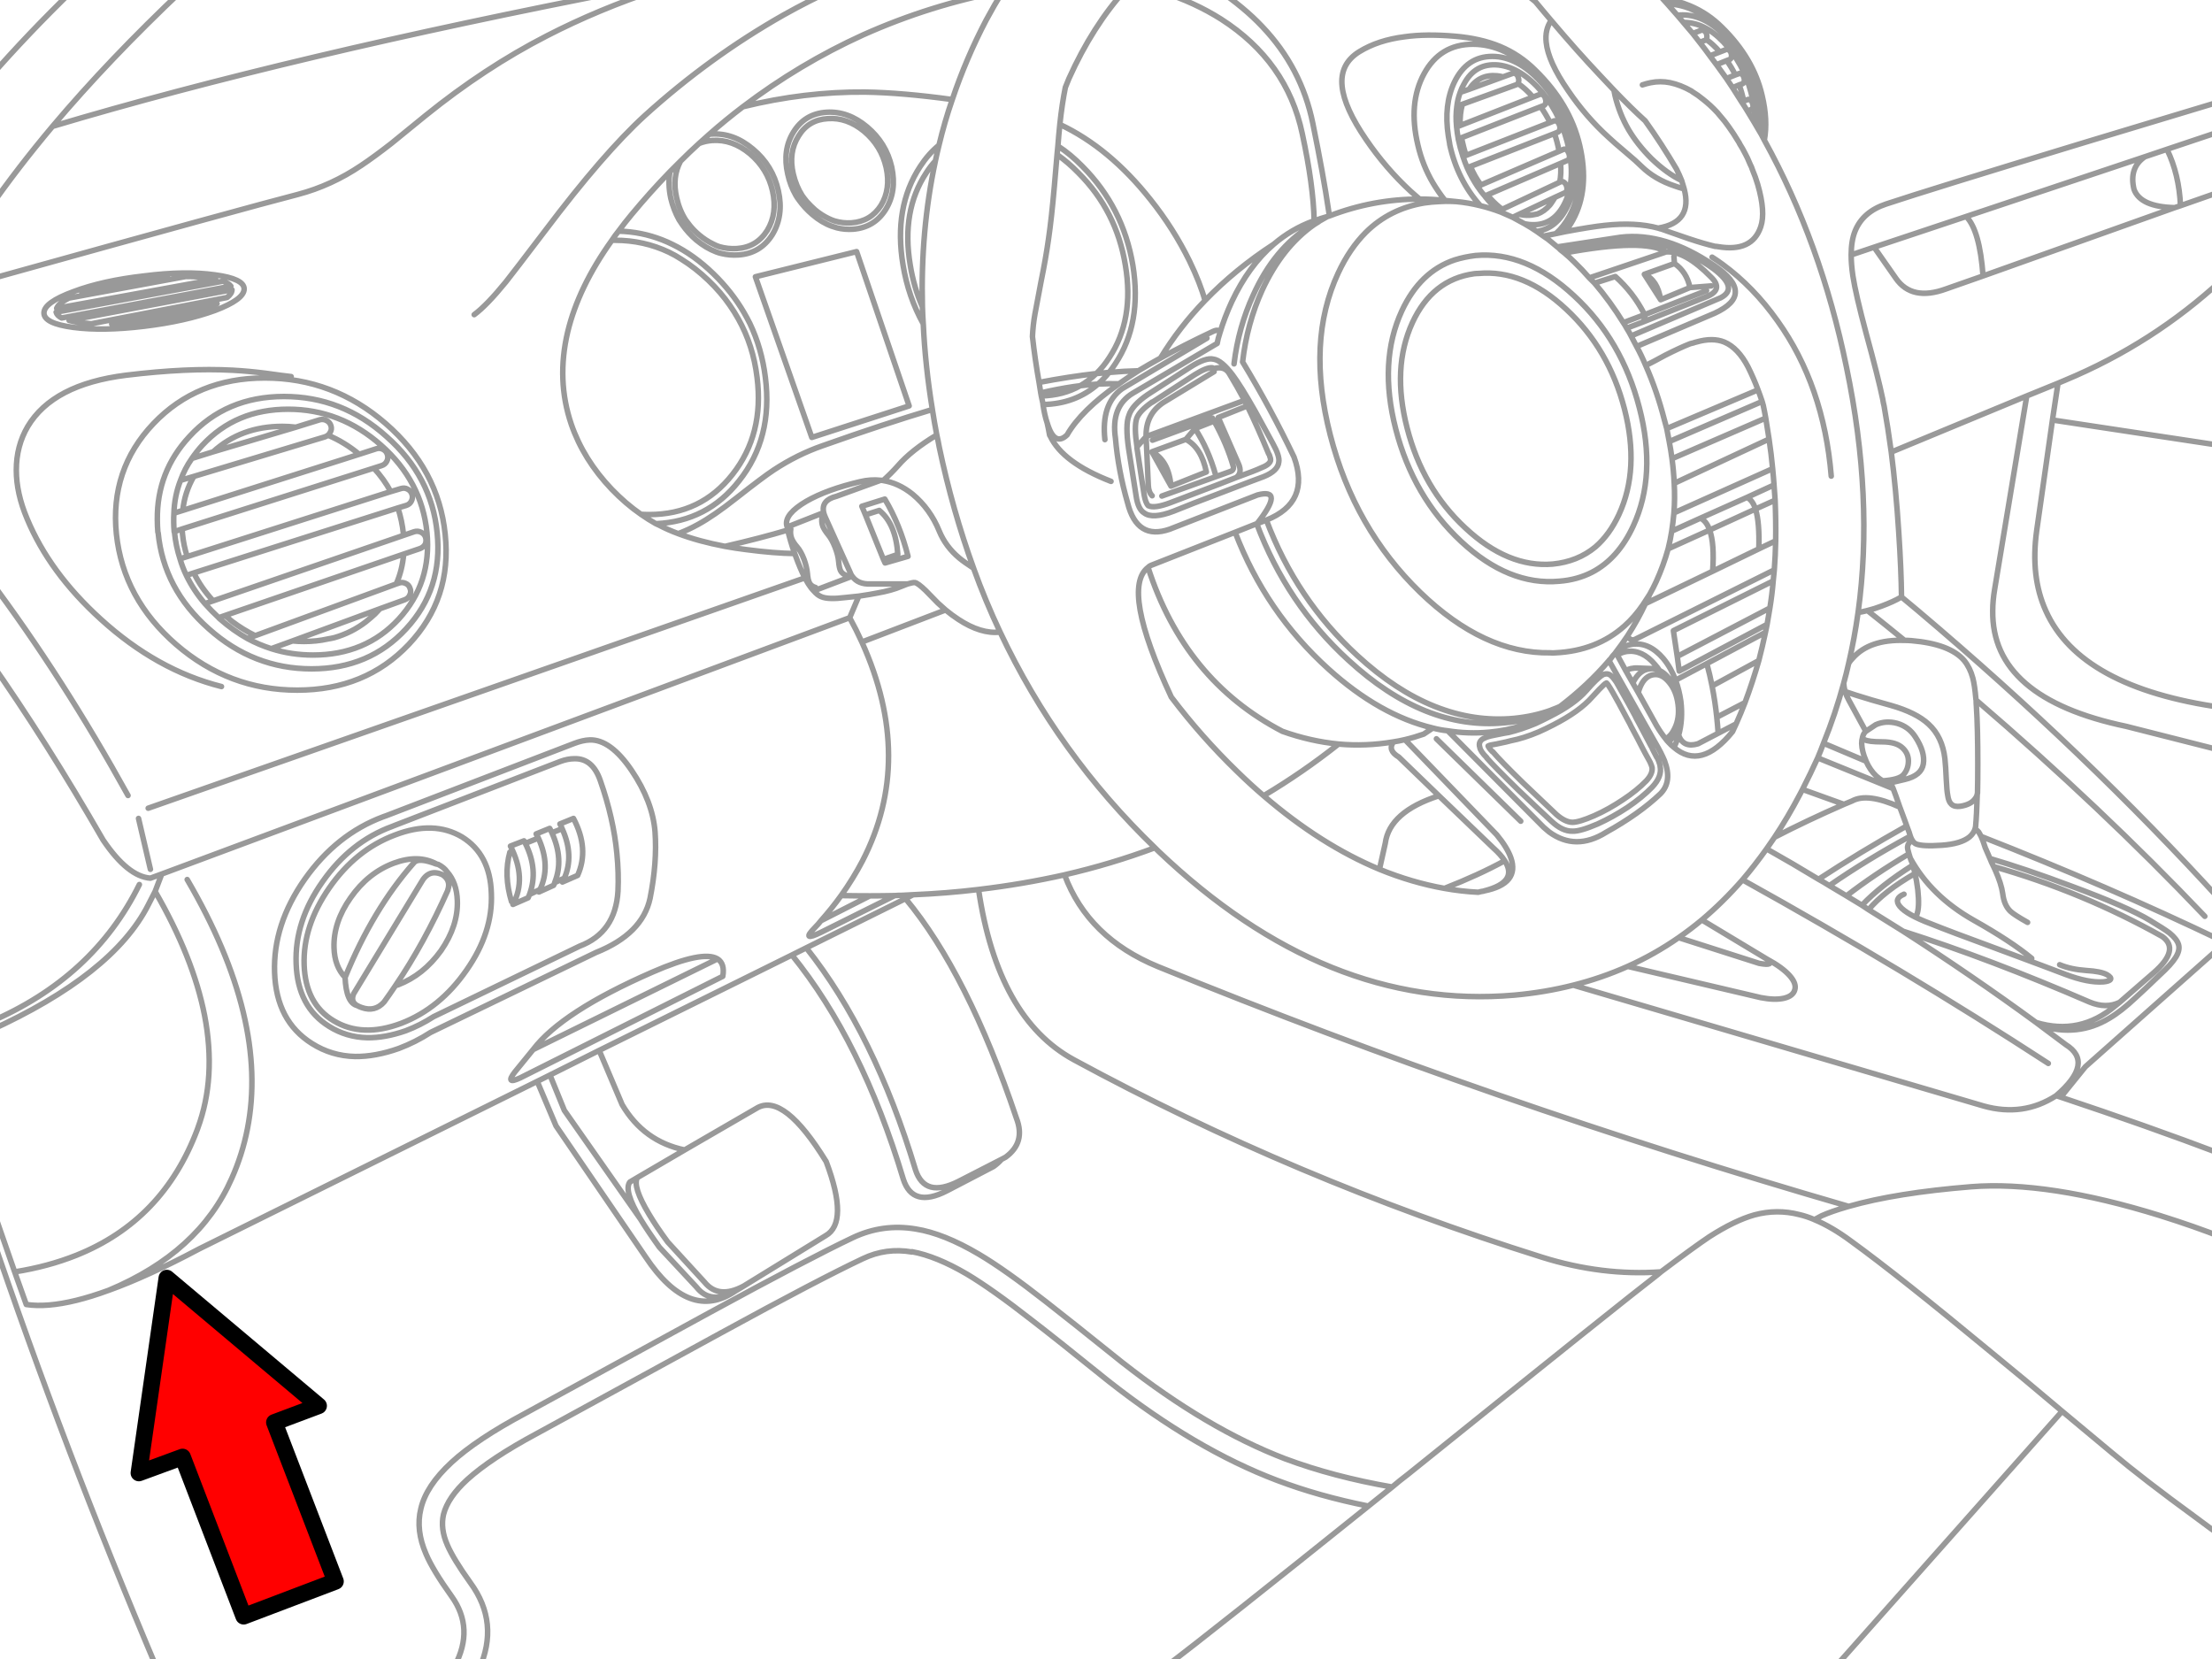 <?xml version="1.0" encoding="utf-8"?>

<!DOCTYPE svg PUBLIC "-//W3C//DTD SVG 1.1//EN" "http://www.w3.org/Graphics/SVG/1.1/DTD/svg11.dtd">
<svg version="1.1" id="Layer_1" xmlns="http://www.w3.org/2000/svg" xmlns:xlink="http://www.w3.org/1999/xlink" x="0px" y="0px"
	 width="400px" height="300px" viewBox="0 0 400 300" style="enable-background:new 0 0 400 300;" xml:space="preserve">
<style type="text/css">
<![CDATA[
	.st0{fill:#FF0000;stroke:#000000;stroke-width:3;stroke-linecap:round;stroke-linejoin:round;stroke-miterlimit:10;}
	.st1{fill:none;stroke:#999999;stroke-linecap:round;stroke-linejoin:round;stroke-miterlimit:3;}
]]>
</style>
<path class="st1" d="M26.8,146.15l118.75-41.65c-0.566-1.1-1.15-2.483-1.75-4.15l-0.1-0.25c-2.469-0.033-5.352-0.267-8.65-0.7
	c-1.367-0.167-2.683-0.367-3.95-0.6c-3.167-0.6-5.981-1.367-8.45-2.3c-1.267-0.467-2.433-0.983-3.5-1.55
	c-0.198-0.1-0.383-0.184-0.55-0.25c-0.898-0.5-1.8-1.067-2.7-1.7c-1.833-1.267-3.6-2.783-5.3-4.55
	c-3.398-3.567-5.833-7.483-7.3-11.75c-1.8-5.3-2.017-10.85-0.65-16.65c1.302-5.433,3.969-10.966,8-16.6
	c0.367-0.567,0.769-1.117,1.2-1.65c0.733-1,1.519-2,2.352-3c2.267-2.733,4.583-5.316,6.948-7.75l1.9-1.9
	c1.1-1.1,2.217-2.167,3.35-3.2l1.9-1.7c1.967-1.733,3.983-3.383,6.05-4.95c6.8-5.167,14.05-9.5,21.75-13
	c8.133-3.633,16.55-6.267,25.25-7.9l0.2-0.3 M208.65-1.9c0.533,0.133,1.083,0.3,1.649,0.5c3.834,1.233,7.334,2.85,10.5,4.85
	c7.967,5.1,12.867,12.017,14.7,20.75c1.333,6.2,2.05,11.45,2.148,15.75c0.769-0.3,1.566-0.567,2.399-0.8l0.351-0.1l-0.148-1
	c-0.636-4.3-1.583-9.55-2.852-15.75c-1.367-6.7-4.417-12.533-9.148-17.5c-2.167-2.3-4.852-4.533-8.052-6.7 M299.1-1.9
	c0.467,0.533,0.95,1.05,1.45,1.55c1.866,0.3,3.55,0.767,5.05,1.4c2.167,0.9,4.101,2.2,5.801,3.9c3.8,3.733,6.216,7.85,7.25,12.35
	c0.699,2.934,0.833,5.617,0.399,8.05c6.834,12.367,11.781,26.05,14.851,41.05c3.3,15.833,4,30.617,2.101,44.35
	c0.5-0.067,1-0.167,1.5-0.3l0.199-0.05c0.833-0.2,1.686-0.467,2.551-0.8c1.435-0.533,2.635-1.083,3.601-1.65
	c-0.033-3.233-0.199-7.133-0.5-11.7c-0.333-5.2-0.783-10.033-1.351-14.5c-0.399-2.933-0.832-5.717-1.301-8.35
	c-0.101-0.4-0.184-0.816-0.25-1.25c-0.531-2.566-1.531-6.533-3-11.9c-1.267-4.733-2.064-8.2-2.398-10.4
	c-0.2-1.367-0.3-2.617-0.3-3.75c0-1.7,0.231-3.133,0.698-4.3c0.936-2.333,2.802-3.966,5.602-4.9c5-1.667,16.981-5.383,35.95-11.15
	c8.698-2.633,16.981-5.133,24.85-7.5 M385.9,34.25c0.769,2.1,3.216,3.2,7.352,3.3l1.05-0.35c-0.166-3.8-0.983-7.2-2.45-10.2l-4,1.35
	C385.916,29.683,385.267,31.65,385.9,34.25L385.9,34.25z M394.3,37.2l7.55-2.65 M401.85,23.65l-10,3.35 M393.25,37.55L358.6,49.9
	l-6.699,2.35c-4.101,1.5-7.117,0.867-9.051-1.9l-3.95-5.65l-4.148,1.4 M358.6,49.9c-0.399-5.5-1.416-9.083-3.05-10.75L338.9,44.7
	 M342,81.75l24.5-10.15l5.648-2.3l1.3-0.55c10.566-4.4,20.033-10.467,28.399-18.2 M372.15,69.3l-1,6.65l30.699,4.65 M371.15,75.95
	l-2.851,20c-0.769,5.533-0.219,10.367,1.648,14.5c4.133,9.267,14.769,15.1,31.899,17.5 M387.85,28.35l-32.3,10.8 M366.5,71.6
	l-5.802,34.95c-0.231,1.367-0.351,2.667-0.351,3.9c-0.133,10.533,7.917,17.5,24.148,20.9l17.352,4.4 M344.4,115.8
	c-4.231-0.133-7.351,0.934-9.351,3.2c-0.302,0.3-0.552,0.617-0.75,0.95c-0.269,1.2-0.566,2.4-0.899,3.6c0.033,0.5,0.116,1,0.25,1.5
	l1.949,0.65c1.767,0.566,3.867,1.183,6.301,1.85c3.066,0.867,5.352,2,6.852,3.4c1.667,1.533,2.648,3.617,2.948,6.25
	c0.102,0.966,0.186,2.216,0.25,3.75c0.066,1.367,0.149,2.3,0.25,2.8c0.102,0.8,0.316,1.35,0.649,1.65
	c0.367,0.367,0.917,0.5,1.648,0.4c1.269-0.2,2.15-0.65,2.65-1.35c0.233-0.3,0.366-0.583,0.399-0.85l0.05-0.15
	c0.034-1.567,0.051-3.35,0.051-5.35c0-4.333-0.084-7.783-0.25-10.35c-0.034-0.4-0.051-0.783-0.051-1.15
	c-0.033-0.1-0.05-0.2-0.05-0.3c-0.135-1.566-0.316-2.8-0.552-3.7c-0.333-1.233-0.85-2.283-1.55-3.15c-1.7-2-4.884-3.2-9.55-3.6
	C345.217,115.817,344.8,115.8,344.4,115.8L344.4,115.8z M337.698,110.4l0.052,0.05c2.231,1.767,4.448,3.55,6.648,5.35 M336,110.75
	c-0.436,3.133-1,6.2-1.7,9.2 M337.15,133.75c0.466,0.267,1.533,0.4,3.199,0.4c1.767,0,3.034,0.4,3.801,1.2
	c0.666,0.667,0.983,1.467,0.949,2.4c-0.033,0.933-0.333,1.717-0.899,2.35c-0.531,0.6-1.781,0.967-3.75,1.1
	c0.469,0.2,0.95,0.316,1.45,0.35l2.55-0.6c2-0.467,3.116-1.4,3.352-2.8c0.231-1.433-0.25-3.066-1.45-4.9
	c-0.8-1.233-1.899-2.05-3.3-2.45c-1.366-0.367-2.649-0.283-3.852,0.25l-1.8,1.2c-0.301,0.267-0.5,0.633-0.601,1.1
	C336.9,133.55,337.017,133.683,337.15,133.75L337.15,133.75z M336.8,133.35c-0.102,0.333-0.149,0.7-0.149,1.1
	c0.033,0.966,0.283,1.983,0.75,3.05l0.05,0.15c0.469,1.067,1.066,1.95,1.8,2.65c0.4,0.367,0.802,0.667,1.2,0.9 M333.65,125.05
	c0.166,0.534,0.399,1.067,0.699,1.6c1.101,2,2.117,3.867,3.051,5.6 M325.448,143.7c-1.434,2.733-2.95,5.3-4.55,7.7
	c3.866-2,8.05-3.984,12.55-5.95l-7.5-2.7C325.781,143.05,325.615,143.367,325.448,143.7z M333.448,145.45
	c0.468-0.2,0.95-0.4,1.45-0.6c1.866-1.033,4.75-0.667,8.649,1.1l-0.7-2c-0.166-0.434-0.333-0.883-0.5-1.35l-13.649-5.55
	c-0.867,1.9-1.782,3.8-2.75,5.7 M341.9,141.55c0.133,0.367,0.283,0.717,0.449,1.05 M337.448,137.65l-7.698-3.25
	c-0.335,0.9-0.686,1.783-1.052,2.65 M343.85,107.95l3,2.5c20.231,17.1,38.566,34.667,55,52.7 M333.4,123.55
	c-1,3.7-2.217,7.317-3.648,10.85 M343.55,145.95c0.398,1.066,0.781,2.1,1.148,3.1l0.102,0.3c0.366,0.933,0.584,1.55,0.648,1.85
	c0.102,0.3,0.218,0.55,0.352,0.75c0.167,0.3,0.384,0.517,0.648,0.649c0.769,0.334,2.333,0.416,4.7,0.25c2.3-0.166,3.966-0.666,5-1.5
	c0.5-0.435,0.833-0.917,1-1.452l0.102-0.4c0.134-1.4,0.231-3.367,0.3-5.9 M357.15,149.9c0.233,0.133,0.449,0.317,0.649,0.55
	c0.134,0.2,0.281,0.467,0.448,0.8c15.233,5.967,29.769,12.268,43.602,18.9 M358.25,151.25c0.231,0.5,0.481,1.184,0.75,2.05
	c0.134,0.334,0.416,0.983,0.85,1.95c4.232,1.232,9.15,2.9,14.75,5c6.834,2.533,11.566,4.6,14.2,6.2c1.667,1,2.834,1.75,3.5,2.25
	c0.898,0.733,1.45,1.434,1.648,2.1c0.2,0.667,0.033,1.435-0.5,2.3c-0.532,0.867-1.517,1.95-2.948,3.25
	c-1.866,1.801-3.302,3.15-4.302,4.051c-1.767,1.666-3.366,2.916-4.8,3.75c-3.767,2.269-7.898,2.718-12.398,1.352
	c1.531,1.134,3.05,2.268,4.55,3.398c3.5,2.166,2.917,5.25-1.75,9.25c0.3,0.066,0.584,0.149,0.851,0.25l4.449-5.5l24.75-21.948
	 M346.6,165.45c0.367-0.867,0.434-2.384,0.2-4.55c-0.133-1.067-0.3-2.051-0.5-2.95c-3.769,2.166-6.566,4.35-8.399,6.55
	c2.102,1.3,4.185,2.6,6.25,3.9c10.533,3.365,21.769,7.633,33.699,12.8c2,0.833,3.817,0.85,5.45,0.05l6.101-5.3
	c3.269-2.834,3.8-5.033,1.602-6.601c-9.636-5.399-19.802-9.617-30.5-12.649c0.1,0.2,0.198,0.416,0.3,0.649
	c0.731,1.633,1.184,3.051,1.351,4.25c0.166,1.398,0.633,2.467,1.399,3.198c0.467,0.435,1.5,1.103,3.101,2 M359.85,155.25
	c0.167,0.434,0.384,0.917,0.65,1.45 M345.448,151.2c-5.3,2.866-10.184,5.85-14.648,8.95c1.032,0.6,2.064,1.216,3.101,1.85
	c3.269-2.533,7.033-5.066,11.3-7.6c-0.198-0.635-0.281-1.067-0.25-1.301c0.033-0.435,0.316-0.816,0.852-1.149 M333.9,162l2.8,1.7
	c2.269-2.4,5.333-4.816,9.2-7.25l-0.2-0.601c-0.101-0.199-0.184-0.416-0.25-0.649c-0.101-0.3-0.184-0.566-0.25-0.8 M346.3,157.95
	c-0.134-0.533-0.269-1.033-0.399-1.5 M345.448,155.2c2.5,4.565,6.316,8.3,11.45,11.2c4.5,2.533,8,4.832,10.5,6.897 M344.3,161.7
	c-1.269,0.532-1.519,1.267-0.75,2.2c0.834,1,2.7,2.05,5.601,3.147c2.133,0.867,6.199,2.4,12.199,4.603
	c6.367,2.365,10.417,3.883,12.15,4.55c2.731,1.032,5.017,1.483,6.85,1.35c0.732-0.065,1.167-0.217,1.301-0.45
	c0.133-0.231-0.084-0.517-0.648-0.85c-0.733-0.4-1.969-0.65-3.7-0.75c-1.899-0.134-3.519-0.482-4.851-1.05 M344.8,149.35
	c-5.7,3.2-11.019,6.417-15.95,9.65c0.667,0.366,1.316,0.75,1.95,1.15 M336.698,163.7l1.2,0.8 M344.15,168.4
	c8.435,5.433,16.449,10.933,24.05,16.5c5.301,1.6,10.083,0.582,14.352-3.051l0.75-0.602 M368.198,184.9l0.802,0.6 M357.35,126.6
	c15.066,12.933,28.852,25.966,41.352,39.1 M372.65,198.4c10.399,3.466,20.133,6.916,29.199,10.35 M401.85,223.75
	c-3.398-1.333-7.116-2.634-11.148-3.9c-13.602-4.231-25.018-5.981-34.25-5.25c-9.065,0.733-16.449,1.918-22.149,3.551l-0.351,0.102
	c-1.834,0.533-3.352,1.064-4.551,1.602l-1.301,0.698c2.102,0.867,4.316,2.167,6.65,3.9c5.832,4.231,14.282,10.934,25.35,20.1
	c3.768,3.066,8.034,6.617,12.801,10.65l9,7.5c3.769,3.166,8.801,7.05,15.102,11.647c1.731,1.301,3.35,2.483,4.85,3.551
	 M334.3,218.15c-42.8-12.4-84.434-26.852-124.899-43.352c-8.435-3.467-14.066-9-16.899-16.6c-5.033,1.133-10.217,2.017-15.55,2.648
	c2.3,15.533,8.05,25.801,17.25,30.801c26.532,14.398,54.75,26.301,84.647,35.699c7.233,2.268,14.4,3.149,21.5,2.649
	c4.034-3.033,6.95-5.149,8.75-6.351c3.066-1.967,5.784-3.283,8.149-3.949c2.732-0.733,5.45-0.75,8.149-0.051
	c0.866,0.198,1.768,0.5,2.699,0.898 M370.4,192.3c-17.366-11.3-35.8-22.366-55.3-33.2c-2.333,2.668-4.783,5.084-7.35,7.25
	l11.8,7.103c1.866,1,3.25,2.017,4.149,3.05c0.8,0.936,1.083,1.768,0.851,2.5c-0.2,0.732-0.833,1.232-1.899,1.5
	c-1.134,0.268-2.551,0.232-4.25-0.102l-24.051-5.648c-3.133,1.398-6.416,2.533-9.85,3.398L358.699,200
	c4.768,1.333,9.133,0.717,13.101-1.85 M331.449,301.9l41.449-46.7 M306.1,6.05c0.435,0.534,0.852,1.067,1.25,1.6l0.95-0.35
	c0.101-0.033,0.184-0.083,0.25-0.15l0.101-0.25c0.033-0.233,0.019-0.483-0.051-0.75c-0.065-0.233-0.199-0.417-0.398-0.55
	c-0.167-0.167-0.334-0.217-0.5-0.15L306.1,6.05L306.1,6.05z M305.3,4.1c2.5,0.233,4.899,1.717,7.2,4.45
	c2.267,2.767,3.75,5.95,4.449,9.55c0.301,1.5,0.416,2.883,0.351,4.15c0.2,0.333,0.384,0.65,0.55,0.95
	c0.2-1.833,0.066-3.867-0.398-6.1c-0.866-3.967-2.584-7.367-5.149-10.2c-2.566-2.8-5.233-4.2-8-4.2c-0.333,0-0.666,0.017-1,0.05
	l1.102,1.3C304.699,4.05,305,4.067,305.3,4.1L305.3,4.1z M304.4,4.05l1.699,2 M308.55,7.15c0.834,0.567,1.649,1.317,2.45,2.25
	l1.148-0.45c0.166-0.067,0.333-0.034,0.5,0.1c0.166,0.133,0.301,0.317,0.399,0.55c0.065,0.267,0.084,0.517,0.05,0.75
	c-0.065,0.2-0.166,0.333-0.3,0.4l-0.551,0.2c0.601,0.833,1.116,1.7,1.551,2.6l0.699-0.25c0.135-0.066,0.283-0.033,0.45,0.1
	c0.199,0.133,0.333,0.333,0.398,0.6c0.102,0.267,0.117,0.5,0.051,0.7c-0.033,0.233-0.134,0.383-0.301,0.45l-0.601,0.2
	c0.333,0.9,0.601,1.833,0.801,2.8v0.15l0.75-0.3c0.134-0.067,0.282-0.033,0.449,0.1c0.2,0.1,0.333,0.283,0.399,0.55
	c0.101,0.233,0.134,0.483,0.101,0.75c-0.065,0.2-0.185,0.333-0.351,0.4L316,20.1c0.434,0.7,0.865,1.417,1.3,2.15 M311,9.4
	l-1.801,0.7l1.199,1.6l1.852-0.75 M307.35,7.65c0.634,0.8,1.25,1.617,1.852,2.45 M274.901-1.9c0.898,0.7,1.815,1.433,2.75,2.2
	l1.5,1.8c0.467,0.533,0.916,1.066,1.351,1.6c3.065,3.633,6.017,6.95,8.85,9.95c0.867,0.9,1.7,1.783,2.5,2.65
	c2.067,2.167,3.95,4.017,5.65,5.55c2,2.8,3.884,5.7,5.648,8.7c0.366,0.733,0.685,1.434,0.949,2.1c0.167,0.533,0.316,1.033,0.45,1.5
	c1.065,4.033-0.5,6.4-4.7,7.1c0.134,0.033,0.284,0.083,0.45,0.15c0.032,0,1.717,0.583,5.05,1.75c1.899,0.633,3.5,1.1,4.801,1.4
	c0.166,0,0.333,0.017,0.5,0.05c4.134,0.7,6.717-0.5,7.75-3.6c0.602-1.767,0.416-4.317-0.551-7.65c-0.268-0.9-0.583-1.783-0.949-2.65
	c-0.101-0.333-0.231-0.65-0.398-0.95c-0.167-0.4-0.333-0.783-0.5-1.15c-0.135-0.233-0.25-0.467-0.352-0.7
	c-0.334-0.667-0.699-1.316-1.101-1.95V25.9l-1-1.6c-0.101-0.167-0.2-0.316-0.301-0.45c-0.467-0.7-0.935-1.35-1.399-1.95
	c-0.434-0.533-0.866-1.05-1.3-1.55c-0.833-0.9-1.7-1.7-2.601-2.4c-0.602-0.5-1.232-0.95-1.899-1.35l-0.2-0.15
	c-1.3-0.733-2.583-1.233-3.851-1.5c-1.167-0.233-2.333-0.233-3.5,0c-0.5,0.1-0.999,0.233-1.499,0.4 M313.8,13.55l-1.601,0.65
	c0.365,0.533,0.732,1.083,1.101,1.65l1.2-0.5 M315.3,18.3l-0.351,0.15c0.365,0.533,0.717,1.083,1.05,1.65 M317.85,23.2
	c0.2,0.367,0.417,0.733,0.65,1.1c0.267-2.133,0.1-4.466-0.5-7c-1.102-4.6-3.301-8.517-6.602-11.75
	c-3.134-3.133-6.434-4.75-9.898-4.85c0.6,0.667,1.199,1.35,1.8,2.05 M313.3,15.85c0.565,0.867,1.116,1.733,1.649,2.6 M310.4,11.7
	l1.801,2.5 M304.1,32.65c-1.8-0.867-3.633-2.2-5.5-4c-1.666-1.667-3.032-3.4-4.1-5.2c-1.101-1.9-1.917-3.95-2.45-6.15
	c-0.065-0.367-0.133-0.7-0.2-1 M304.55,34.15c-0.566-0.133-1.116-0.3-1.649-0.5c-2.434-0.8-4.449-1.983-6.051-3.55
	c-0.633-0.633-1.564-1.467-2.8-2.5c-1.467-1.233-2.517-2.15-3.148-2.75c-2.732-2.467-5.185-5.3-7.352-8.5
	c-2.398-3.467-3.717-6.367-3.95-8.7c-0.166-1.533,0.135-2.85,0.9-3.95 M283.8,28.55c-0.065,0.233-0.184,0.383-0.35,0.45l-1.25,0.55
	c0.1,1.233,0.05,2.367-0.15,3.4l0.2-0.1c0.167-0.067,0.35-0.033,0.55,0.1c0.2,0.133,0.352,0.333,0.45,0.6
	c0.1,0.267,0.134,0.534,0.1,0.8c-0.064,0.267-0.183,0.433-0.35,0.5l-1.851,0.85l-0.052,0.15c-0.198,0.3-0.383,0.583-0.55,0.85
	l-0.3,0.4c-0.667,0.767-1.417,1.3-2.25,1.6l-0.55,0.1c-0.566,0.133-1.186,0.167-1.853,0.1c-0.3-0.033-0.6-0.083-0.897-0.15
	l-1.15,0.55c0.7,0.367,1.4,0.75,2.102,1.15c0.301,0.066,0.601,0.117,0.898,0.15c2.768,0.267,4.852-0.917,6.25-3.55
	c1.4-2.633,1.717-5.933,0.95-9.9c-0.8-3.967-2.435-7.467-4.9-10.5c-2.532-2.967-5.166-4.6-7.897-4.9
	c-2.801-0.267-4.885,0.9-6.25,3.5c-0.269,0.467-0.483,0.95-0.65,1.45l1.602-0.55c1.199-1.833,2.884-2.65,5.051-2.45
	c0.365,0.033,0.732,0.1,1.1,0.2l1.801-0.65c0.167-0.067,0.352-0.017,0.551,0.15c0.199,0.133,0.333,0.35,0.398,0.65
	c0.102,0.267,0.117,0.517,0.05,0.75l-0.1,0.3c0.934,0.633,1.833,1.45,2.7,2.45l1.3-0.5c0.167-0.066,0.35-0.017,0.55,0.15
	c0.2,0.133,0.334,0.35,0.4,0.65c0.1,0.267,0.115,0.517,0.05,0.75c-0.033,0.233-0.15,0.4-0.351,0.5l-0.552,0.2
	c0.635,0.9,1.2,1.85,1.7,2.85l0.75-0.3c0.167-0.033,0.352,0.017,0.55,0.15c0.167,0.133,0.302,0.35,0.4,0.65
	c0.1,0.267,0.115,0.517,0.05,0.75c-0.065,0.267-0.185,0.434-0.351,0.5l-0.602,0.25c0.334,0.967,0.602,1.983,0.802,3.05l0.05,0.15
	L282.75,27c0.167-0.067,0.35-0.033,0.55,0.1c0.167,0.167,0.3,0.383,0.399,0.65C283.8,28.017,283.833,28.283,283.8,28.55L283.8,28.55
	z M302.699,46.4l0.101,1.25c1.467,1,2.399,2.45,2.8,4.35l3.852-0.3 M283.8,39.1c-0.7,1.267-1.517,2.316-2.45,3.15
	c0.567-0.133,1.117-0.25,1.65-0.35c0.532-0.633,1.017-1.35,1.45-2.15c2.032-3.733,2.434-8.233,1.199-13.5
	c-1.167-4.967-3.834-9.483-8-13.55c-1.866-1.867-4-3.3-6.399-4.3c-2.333-0.967-5.05-1.583-8.15-1.85c-3.5-0.3-6.532-0.267-9.1,0.1
	c-3.2,0.4-5.935,1.3-8.2,2.7c-2.366,1.467-3.398,3.566-3.1,6.3c0.267,2.567,1.717,5.767,4.35,9.6c2.367,3.467,5.05,6.583,8.05,9.35
	c0.4,0.333,0.936,0.8,1.603,1.4c1.532,0,3.064,0.083,4.6,0.25c-0.833-1.067-1.565-2.133-2.2-3.2c-1.231-2.1-2.133-4.367-2.698-6.8
	c-1.199-5.033-0.834-9.333,1.101-12.9c1.934-3.567,4.882-5.35,8.848-5.35c3.936,0,7.718,1.783,11.353,5.35
	c3.6,3.566,6,7.867,7.199,12.9C286.1,31.25,285.734,35.533,283.8,39.1L283.8,39.1z M283,41.9c3.2-0.6,5.616-0.983,7.25-1.15
	c3.7-0.4,6.899-0.233,9.6,0.5 M309.6,46.5c0.634,0.4,1.268,0.833,1.9,1.3c3.731,2.733,7.05,6.15,9.949,10.25
	c5.565,7.8,8.801,17.15,9.699,28.05 M318.5,24.3c0.199,0.367,0.384,0.717,0.55,1.05 M281.35,42.25
	c-0.731,0.133-1.481,0.283-2.25,0.45c0.269,0.167,0.534,0.35,0.802,0.55s0.532,0.417,0.801,0.65c0.3,0.233,0.6,0.483,0.897,0.75
	l11.45-1.75c5.367-0.633,11,1.067,16.899,5.1c2.565,1.733,3.851,3.317,3.851,4.75c0.032,1.433-1.218,2.733-3.75,3.9l-14.1,6
	c0.6,1.1,1.147,2.25,1.647,3.45c0.935-0.467,2.102-1.083,3.5-1.85c1.834-0.933,3.352-1.633,4.551-2.1
	c0.233-0.066,0.434-0.117,0.602-0.15c0.167-0.067,0.333-0.117,0.5-0.15c1.967-0.567,3.648-0.567,5.05,0c1.667,0.7,3.101,2.2,4.3,4.5
	c0.667,1.333,1.268,2.717,1.801,4.15c0.269,0.7,0.519,1.4,0.75,2.1l0.199,0.7c0.167,0.767,0.316,1.534,0.45,2.3l0.601,3.8
	c0.269,1.8,0.483,3.583,0.649,5.35c0.101,1,0.184,1.983,0.25,2.95l0.2,2.75c0.1,2.5,0.134,4.95,0.1,7.35
	c-0.033,1.767-0.116,3.517-0.25,5.25l-0.199,2c-0.134,1.633-0.334,3.267-0.601,4.9c-0.166,1-0.333,1.983-0.5,2.95
	c-0.101,0.5-0.2,0.983-0.3,1.45c-0.366,1.733-0.769,3.433-1.2,5.1c-0.733,2.566-1.566,5.1-2.5,7.6c-0.5,1.3-1.033,2.583-1.601,3.85
	c-0.199,0.467-0.417,0.934-0.649,1.4c-3.8,4.7-7.333,5.65-10.601,2.85c-0.335-0.267-0.667-0.583-1-0.95
	c-0.167-0.167-0.335-0.367-0.5-0.6c-0.565-0.7-1.117-1.5-1.649-2.4l-3.3-5.95l-1-1.75l-1.25-2.2l-1.55-2.85L292.2,118h-0.051
	l-0.102,0.15c-0.3,0.3-0.583,0.65-0.85,1.05c-0.103,0.066-0.186,0.15-0.25,0.25l8.948,15.85c0.134,0.267,0.268,0.517,0.399,0.75
	c0.267,0.534,0.5,1.034,0.699,1.5c0.968,2.534,0.718,4.534-0.75,6c-2.565,2.434-5.832,4.75-9.8,6.95
	c-3.667,2.3-7.102,2.283-10.3-0.05c-0.334-0.267-0.667-0.55-1-0.85L261.8,132.15c-0.934-0.1-1.833-0.267-2.7-0.5l-1.647,1.1
	c-1.135,0.4-2.269,0.733-3.4,1l16.602,17.2c1.268,1.532,2.115,2.916,2.551,4.149c1.1,3.133-0.5,5.133-4.801,6l-0.149,0.051
	c-0.3,0.033-0.616,0.1-0.95,0.199c-2.032-0.102-4.065-0.334-6.1-0.699c-3.936-0.7-7.853-1.853-11.75-3.45
	c-7.066-2.935-14.051-7.367-20.95-13.3c-1.601-1.367-3.2-2.833-4.8-4.4c-4.334-4.2-8.301-8.683-11.9-13.45
	c-6.1-13.1-7.5-20.917-4.2-23.45c0.168-0.167,0.335-0.283,0.5-0.35l15.25-6l3.9-1.55h0.05c3.4-4.333,3.435-6.067,0.102-5.2
	l-15.899,6.2c-3.935,1.367-6.467-0.217-7.601-4.75c-1.135-3.934-1.866-7.833-2.199-11.7c-0.566-3.833,0.482-6.55,3.147-8.15l15.25-9
	c0.103-0.6,0.25-1.184,0.45-1.75c0.033-0.667-0.383-0.8-1.25-0.4c-3.467,1.633-6.615,3.233-9.45,4.8c-1.397,0.767-2.731,1.533-4,2.3
	c-1.267,0.8-2.433,1.583-3.5,2.35c-4.564,3.2-7.699,6.283-9.397,9.25c-1.534,1.467-2.733,0.733-3.601-2.2
	c0.167,0.733,0.315,1.483,0.449,2.25l0.101,0.15c1.5,3.2,5.167,5.933,11,8.2 M293.1,43.6c-4,0.433-7.633,0.967-10.897,1.6
	c0.231,0.167,0.467,0.35,0.699,0.55c9.666-1.8,15.8-1.867,18.398-0.2c2.3-0.133,5,1.383,8.101,4.55
	c1.634,1.566,1.283,2.783-1.051,3.65l-11.3,4.5l-2.898,1.1c0.301,0.467,0.565,0.933,0.801,1.4l16.198-6.9
	c2.233-1.167,1.801-2.917-1.301-5.25C304.782,44.933,299.199,43.267,293.1,43.6L293.1,43.6z M264.45,18.85l-0.9,0.35h-0.1
	c-0.167,1.167-0.186,2.417-0.051,3.75l0.648-0.25C263.984,21.3,264.116,20.017,264.45,18.85l9.8-3.55c0.1-0.033,0.184-0.1,0.25-0.2
	 M271.8,13.9l-6.148,2.25 M264.05,16.7c-0.3,0.8-0.5,1.633-0.6,2.5 M277.2,17.55l-13.15,5.15 M261.3,36.25l2,0.2
	c1.467,0.133,2.935,0.383,4.4,0.75c-2.769-3.1-4.617-6.8-5.551-11.1V26c-0.102-0.5-0.185-0.983-0.25-1.45
	c-0.566-3.733-0.199-6.966,1.101-9.7c1.5-3.1,3.783-4.65,6.85-4.65c3.034,0,5.968,1.55,8.802,4.65c2.833,3.1,4.717,6.85,5.648,11.25
	c0.935,4.367,0.65,8.1-0.85,11.2c-1.269,2.667-3.117,4.184-5.551,4.55c0.398,0.267,0.801,0.55,1.198,0.85 M292.151,118
	c0.768-1,1.482-2,2.148-3c1.233-1.9,2.316-3.85,3.25-5.85c0.267-0.533,0.517-1.083,0.75-1.65c-0.399,0.633-0.8,1.25-1.2,1.85
	c-1,1.467-2.115,2.75-3.35,3.85c-3.366,3-7.533,4.617-12.5,4.85c-0.3,0.034-0.601,0.034-0.9,0c-8,0.133-15.85-3.517-23.55-10.95
	c-7.935-7.7-13.35-17.184-16.25-28.45c-2.898-11.267-2.416-21.033,1.45-29.3c1.365-2.934,3.033-5.383,5-7.35
	c2.865-2.833,6.384-4.6,10.55-5.3c0.9-0.133,1.8-0.217,2.7-0.25c0.434-0.034,0.833-0.05,1.2-0.05c0.633,0,1.25,0.017,1.85,0.05
	 M280.3,22.15l-15.2,5.95l-0.55,0.2c0.233,0.7,0.483,1.367,0.75,2l0.602-0.2l15.198-5.95 M265.1,28.1
	c-0.267-0.867-0.5-1.75-0.698-2.65L264.3,24.9l-0.6,0.2v0.05c0.231,1.1,0.517,2.15,0.85,3.15 M281.95,27.35l-14.15,6.1l-0.6,0.3
	c0.397,0.6,0.833,1.167,1.3,1.7l0.45-0.2l13.25-5.7 M268.5,35.45l0.149,0.2c0.801,1,1.615,1.833,2.448,2.5l0.15-0.1l0.399-0.2
	c-0.667-0.5-1.334-1.1-2-1.8c-0.135-0.167-0.268-0.316-0.399-0.45c-0.101-0.1-0.2-0.217-0.301-0.35 M267.8,33.45
	c-0.767-1.034-1.398-2.15-1.898-3.35 M267.2,33.75c-0.733-1.1-1.367-2.25-1.9-3.45 M267.7,37.2c1.231,0.3,2.467,0.683,3.699,1.15
	l-0.302-0.2 M275.651,40.45c0.768,0.433,1.518,0.9,2.25,1.4 M281.601,44.65c0.199,0.133,0.399,0.317,0.602,0.55 M271.401,38.35
	c0.699,0.3,1.416,0.617,2.148,0.95 M282.05,32.95l-10.398,4.9 M274.7,38.75l6.449-3.05 M263.7,25.1
	c-0.135-0.733-0.233-1.45-0.301-2.15 M264.3,24.9l14.301-5.6 M266.851,46.2c6.066-0.534,12,1.9,17.801,7.3
	c5.768,5.333,9.699,12.083,11.801,20.25c2.1,8.1,1.731,15.217-1.102,21.35c-1.833,3.967-4.333,6.767-7.5,8.4
	c-1.768,0.9-3.717,1.433-5.851,1.6c-6.101,0.566-12.033-1.833-17.8-7.2c-5.768-5.4-9.7-12.167-11.801-20.3
	c-2.102-8.133-1.732-15.267,1.101-21.4c2.2-4.733,5.384-7.8,9.55-9.2C264.217,46.633,265.484,46.367,266.851,46.2L266.851,46.2z
	 M266.55,49.5c0.268-0.033,0.533-0.05,0.801-0.05c5.435-0.5,10.717,1.65,15.852,6.45c5.166,4.8,8.684,10.817,10.55,18.05
	c1.866,7.267,1.533,13.633-1,19.1c-1.134,2.434-2.55,4.383-4.25,5.85c-2.134,1.767-4.7,2.8-7.7,3.1
	c-5.398,0.467-10.684-1.717-15.85-6.55c-5.135-4.767-8.635-10.784-10.5-18.05c-1.867-7.233-1.551-13.583,0.949-19.05
	C257.8,53.15,261.518,50.2,266.55,49.5L266.55,49.5z M301.3,45.55l-13.898,4.7l0.949,0.95l3.75-1.2c2.134,1.9,3.866,4.133,5.199,6.7
	l0.102,0.2l11.198-4.35 M297.401,56.9c0.134,0.467,0.018,0.917-0.352,1.35 M305.6,52l-5.3,2.2l-2.949-4.6l5.449-1.95 M300.3,54.2
	c-0.366-2.367-1.351-3.9-2.949-4.6 M288.351,51.2c1.899,2.233,3.634,4.617,5.199,7.15l3.852-1.45 M293.55,58.35
	c0.233,0.333,0.435,0.667,0.602,1 M294.95,60.75l1,1.9 M318.651,72.6l-16.802,7.25c0.2,1.033,0.367,2.066,0.5,3.1l16.95-7.35
	 M317.901,70.5l-16.5,7c0.166,0.8,0.315,1.583,0.448,2.35 M297.6,66.1c1.367,3.1,2.482,6.35,3.352,9.75
	c0.166,0.566,0.315,1.117,0.45,1.65 M320.55,84.75l-17.851,8c-0.102,1.133-0.232,2.233-0.399,3.3l5.2-2.35l8.399-3.75l4.898-2.25
	 M319.901,79.4l-17.149,8c0.1,1.833,0.083,3.617-0.051,5.35 M302.35,82.95c0.2,1.5,0.334,2.983,0.4,4.45 M302.3,96.05
	c-0.166,1.067-0.384,2.133-0.648,3.2l7.5-3.4c-0.367-1.067-0.917-1.783-1.649-2.15 M309.151,95.85l8.3-3.8
	c-0.366-1.1-0.884-1.8-1.55-2.1 M317.449,92.05l3.551-1.6 M282.901,45.75c0.601,0.5,1.199,1.05,1.801,1.65
	c0.934,0.9,1.833,1.85,2.699,2.85 M209.851,64.75c2.301-3.767,4.982-7.233,8.051-10.4c-0.566-2.067-1.5-4.45-2.801-7.15
	c-1.934-3.934-4.283-7.633-7.051-11.1c-4.967-6.267-10.433-10.8-16.399-13.6l-0.199,2.05c-0.067,0.633-0.117,1.25-0.15,1.85
	c1.534,1,3.018,2.233,4.45,3.7c4.899,4.933,7.935,10.883,9.101,17.85c1.134,6.966,0.084,12.9-3.148,17.8
	c-0.367,0.567-0.75,1.1-1.15,1.6c1.867-0.167,3.635-0.267,5.301-0.3 M223.151,65.8c0.533-4.433,1.699-8.6,3.5-12.5
	c2.533-5.6,5.949-9.733,10.25-12.4c0.232-0.167,0.482-0.316,0.75-0.45c0.268-0.134,0.533-0.25,0.801-0.35l0.1-0.1
	c0.5-0.3,1-0.583,1.5-0.85 M237.651,39.95c-0.102,0-0.185,0.017-0.25,0.05c-2.602,0.967-4.949,2.35-7.051,4.15
	c-3.033,2.6-5.565,6.067-7.601,10.4c-0.866,1.867-1.601,3.8-2.2,5.8 M238.45,40.1l-0.801,0.5c-3.866,2.7-7,6.65-9.399,11.85
	c-1.833,4.033-3.018,8.367-3.55,13c3.398,5.6,6.5,11.333,9.3,17.2c2,5.467,0.333,9.267-5,11.4c3.601,9.567,9.083,17.733,16.45,24.5
	c9.199,8.467,18.648,12.25,28.35,11.35c2.367-0.233,4.566-0.717,6.602-1.45l0.351-0.15c0.468-0.167,0.917-0.35,1.351-0.55
	c3.367-2.567,6.316-5.333,8.852-8.3 M191.651,22.5c0.268-2.5,0.601-4.733,1-6.7c0.233-0.533,0.45-1.066,0.65-1.6
	c2.866-6.367,6.283-11.733,10.25-16.1 M134.351,19.3c7.467-1.833,14.815-2.716,22.05-2.65c4.5,0.067,9.768,0.517,15.801,1.35
	c1.667-4.967,3.716-9.767,6.149-14.4c0.967-1.8,1.967-3.533,3-5.2 M169.801,26.25c-1.268,1.033-2.4,2.317-3.4,3.85
	c-3.232,4.933-4.267,10.883-3.1,17.85c0.633,3.833,1.85,7.367,3.649,10.6c-0.067-1.033-0.117-2.05-0.149-3.05
	c-1.033-2.367-1.768-4.883-2.2-7.55c-1.101-6.534-0.133-12.1,2.899-16.7c0.5-0.8,1.051-1.517,1.649-2.15
	C169.351,28.133,169.568,27.183,169.801,26.25c0.667-2.8,1.467-5.55,2.399-8.25 M189.351,76.45c-0.301-0.9-0.551-2-0.75-3.3V73
	l-0.301-1.4l-0.1-0.55l-0.301-1.9c-0.5-2.8-0.899-5.566-1.199-8.3c0.065-1.4,0.216-2.75,0.449-4.05c0.101-0.6,0.468-2.55,1.101-5.85
	c0.566-2.767,1.018-5.333,1.351-7.7c0.366-2.5,0.717-5.65,1.05-9.45c0.134-1.466,0.301-3.417,0.5-5.85
	c0.033-0.5,0.083-1.017,0.149-1.55 M191.151,27.95c1.333,0.933,2.617,2.033,3.851,3.3c4.601,4.6,7.435,10.167,8.5,16.7
	c1.101,6.533,0.135,12.1-2.899,16.7c-0.7,1.1-1.482,2.067-2.351,2.9c0.8-0.066,1.566-0.133,2.3-0.2 M198.25,67.55
	c-0.899,0.867-1.867,1.6-2.899,2.2c1.101-0.133,2.167-0.233,3.199-0.3c0.733-0.633,1.4-1.333,2-2.1 M188.2,71.05
	c2-0.466,4-0.85,6-1.15c0.399-0.066,0.782-0.117,1.149-0.15c-2.033,1.167-4.384,1.783-7.051,1.85 M198.55,69.45
	c1.301-0.067,2.566-0.083,3.801-0.05 M187.901,69.15c3.667-0.7,7.117-1.233,10.351-1.6 M198.55,69.45
	c-2.732,2.4-6.05,3.633-9.949,3.7 M122.651,96.5c1.233-0.467,2.417-1.017,3.551-1.65c1.899-1.033,4.199-2.617,6.899-4.75
	c3.268-2.567,5.533-4.267,6.8-5.1c2.833-1.867,5.783-3.333,8.851-4.4c7.533-2.667,14.149-4.85,19.851-6.55
	c-0.867-5.3-1.417-10.466-1.649-15.5 M169.401,78.65c-3.1,1.867-5.449,3.733-7.05,5.6c-0.833,0.933-1.717,1.817-2.649,2.65
	c1.866,0.3,3.633,1.117,5.3,2.45c2.134,1.767,3.75,4,4.851,6.7c0.768,1.867,1.967,3.483,3.601,4.85
	c0.601,0.5,1.466,1.117,2.601,1.85c-2.533-6.967-4.601-14.25-6.2-21.85C169.718,80.133,169.568,79.383,169.401,78.65
	c-0.3-1.533-0.565-3.066-0.8-4.6 M225.551,73.4c1.267,2.6,2.55,5.483,3.851,8.65c0.101,0.133,0.166,0.267,0.199,0.4v0.05
	c0.134,0.3,0.185,0.567,0.149,0.8c-0.134,0.5-0.732,0.95-1.8,1.35c-0.533,0.267-2,0.833-4.399,1.7
	c-0.866,0.333-1.851,0.717-2.95,1.15c-4.033,1.533-7.018,2.667-8.949,3.4c-1.934,0.733-3.267,0.917-4,0.55
	c-0.334-0.333-0.584-0.983-0.75-1.95c-0.167-1.133-0.316-2.083-0.449-2.85c-0.232-1.533-0.518-3.417-0.852-5.65v-0.2
	c-0.366-2.466-0.383-4.183-0.05-5.15c0.334-0.9,1.267-1.883,2.8-2.95v0.05l7.7-5c1.434-0.9,2.5-1.317,3.199-1.25l0.25,0.15
	c1.333-0.367,2.283-0.033,2.851,1c0.867,1.434,1.768,3.017,2.7,4.75C225.185,72.733,225.351,73.067,225.551,73.4l-5.25,2.1
	l3.649,8.35c0.5,1.1,0.365,1.933-0.399,2.5 M215.301,66.35l-7.75,5c-1.899,1.3-3.033,2.55-3.399,3.75
	c-0.467,1.133-0.482,3.167-0.051,6.1c0.367,2.267,0.667,4.15,0.899,5.65c0.135,0.767,0.283,1.717,0.45,2.85
	c0.232,1.6,0.717,2.617,1.449,3.05c1,0.767,2.768,0.667,5.301-0.3c1.935-0.8,4.898-1.95,8.898-3.45c4.167-1.6,6.634-2.533,7.399-2.8
	c1.732-0.7,2.649-1.583,2.75-2.65c0.135-0.7-0.232-1.833-1.101-3.4c-1.268-2.333-2.334-4.283-3.2-5.85c-1.699-3-3.05-5.167-4.05-6.5
	c-1.334-1.767-2.482-2.716-3.45-2.85C218.518,64.717,217.135,65.183,215.301,66.35z M205.601,80.8l1.649-1.85
	c-0.065-2.667,0.968-4.717,3.101-6.15l9.2-5.6 M199.801,79.5c-0.467-4.3,0.565-7.367,3.101-9.2l15.351-9.15 M214.45,79.45
	c1.865,1,3.101,2.966,3.699,5.9l-6.399,2.55l-3.449-6.2L214.45,79.45l1.648-1.95l3.45-1.35c-0.102-0.167-0.2-0.35-0.301-0.55
	l-10.851,4 M219.801,85.8c-0.866-3.066-2.101-5.833-3.7-8.3 M225.051,72.4l-17.801,6.55l0.399,8.8
	c0.033,0.833,0.268,1.467,0.699,1.9 M211.75,87.9c-0.268-3.066-1.417-5.133-3.449-6.2 M219.551,76.15c1.532,2.733,2.699,5.5,3.5,8.3
	c0.032,0.4-0.149,0.667-0.551,0.8l-12.399,4.45 M229,94.05l-1.699,0.65 M166.801,55.5c-0.233-9.233,0.55-18.033,2.35-26.4
	 M230.351,44.15c-4.666,3.033-8.815,6.434-12.449,10.2 M207.601,102.6c4.399,13.633,12.5,23.517,24.301,29.65
	c3.366,1.2,6.75,1.967,10.149,2.3c3.3,0.3,6.616,0.167,9.949-0.4c0.667-0.1,1.351-0.233,2.051-0.4 M228.5,143.9
	c4.7-2.8,9.218-5.917,13.551-9.35 M159.7,86.9c-0.134-0.033-0.284-0.05-0.45-0.05l-8,2.9c-1.866,0.467-2.633,1.45-2.3,2.95
	c0.065,0.267,0.167,0.55,0.3,0.85l4.551,10.1c0.066,0.2,0.167,0.383,0.3,0.55c0.7,1,1.815,1.466,3.351,1.4h6.649
	c0.667-0.2,1.117-0.283,1.351-0.25c0.366,0.066,1.018,0.55,1.949,1.45l2.2,2.25c0.467,0.434,0.934,0.85,1.399,1.25
	c0.768,0.633,1.533,1.2,2.301,1.7c2.732,1.8,5.25,2.567,7.55,2.3c-1.768-3.733-3.367-7.583-4.8-11.55 M154.101,104.2l-6.95,2.65
	c0.468,0.533,0.917,0.883,1.351,1.05c0.833,0.367,2.301,0.417,4.399,0.15c0.867-0.1,1.667-0.183,2.4-0.25
	c1.366-0.2,2.467-0.383,3.3-0.55c1.732-0.3,3.184-0.7,4.351-1.2l1.149-0.45 M171,110.3l-15.149,5.8
	c6.399,14.133,6.434,27.333,0.101,39.6c-1.101,2.1-2.384,4.184-3.851,6.25c1.732,0.032,3.467,0.05,5.2,0.05c1.5,0,3-0.018,4.5-0.05
	c0.467-0.033,0.934-0.05,1.399-0.05l1.899-0.103c4.033-0.166,7.982-0.481,11.851-0.948 M33.851,159.05
	c9.876,16.884,13.501,31.935,10.875,45.15c-0.604,3.065-1.545,6.03-2.825,8.899c-3.933,8.934-11.366,15.684-22.3,20.25
	c4.732-1.699,10.2-4.199,16.399-7.5l61.149-30.302l2.301-1.147l8.899-4.45L143.2,172.7l2.601-1.3l17.949-8.9l1.351-0.7
	 M284.5,178.15c-3.399,0.865-6.949,1.466-10.649,1.8c-22.633,1.967-44.101-6.718-64.398-26.05l-0.602-0.603
	c-5.268,1.968-10.716,3.603-16.351,4.9 M208.851,153.3c-11.732-11.3-21.065-24.3-28-39 M292.2,118c0.865-0.833,1.865-1.333,3-1.5
	c2.032-0.267,3.898,0.6,5.6,2.6c0.935,1.133,1.667,2.433,2.2,3.9l5.649-3l10.601-5.65 M309.151,95.85
	c0.601,1.633,0.783,4.117,0.55,7.45l8.351-4.05c0.102-3.2-0.101-5.6-0.601-7.2 M301.651,99.25c-0.566,2.033-1.284,4-2.149,5.9
	c-0.366,0.8-0.768,1.583-1.2,2.35 M289.801,122.05c-0.634,0.367-1.616,1.317-2.95,2.85c-1.434,1.633-3.648,3.2-6.648,4.7
	c-0.899,0.467-1.75,0.883-2.551,1.25c-1.699,0.7-3.301,1.233-4.801,1.6c-0.3,0.033-1.184,0.2-2.648,0.5
	c-0.867,0.167-1.468,0.35-1.801,0.55h-0.051c-0.732,0.367-0.982,0.917-0.75,1.65c0.066,0.467,0.482,1.083,1.25,1.85v0.05
	c0.899,1.034,2.784,2.95,5.649,5.75c2.2,2.1,4.2,3.983,6,5.65c1.333,1.267,2.616,1.883,3.851,1.85h0.051
	c0.899,0.033,2.399-0.4,4.5-1.3c1.833-0.833,3.634-1.833,5.399-3c1.767-1.2,3.25-2.417,4.449-3.65c1.232-1.3,1.717-2.567,1.449-3.8
	c0-0.1-0.017-0.2-0.05-0.3c-0.102-0.4-0.268-0.833-0.5-1.3h-0.05c-0.333-0.633-0.583-1.117-0.75-1.45l-0.149-0.35l-0.149-0.25
	l-2.249-4.25c-0.233-0.4-0.45-0.816-0.648-1.25c-0.435-0.8-0.835-1.533-1.2-2.2c-1.032-1.867-1.718-3.083-2.05-3.65l-0.149-0.25
	c-0.333-0.466-0.551-0.75-0.65-0.85c-0.433-0.5-0.898-0.684-1.398-0.55C290.101,121.9,289.968,121.95,289.801,122.05L289.801,122.05
	z M290.551,123.55c0.101,0.067,0.3,0.35,0.601,0.85c0.134,0.2,0.283,0.45,0.449,0.75c0.566,0.967,1.482,2.65,2.75,5.05
	c0.232,0.4,0.45,0.816,0.649,1.25c0.833,1.533,1.518,2.833,2.051,3.9c0.167,0.3,0.315,0.583,0.449,0.85l0.8,1.45l0.102,0.2
	c0.166,0.367,0.283,0.683,0.351,0.95v0.1c0.065,0.7-0.283,1.467-1.051,2.3c-1.134,1.167-2.532,2.3-4.199,3.4
	c-1.732,1.167-3.467,2.133-5.199,2.9c-1.833,0.8-3.166,1.2-4,1.2c-0.866-0.034-1.816-0.5-2.851-1.4c-1.801-1.7-3.801-3.6-6-5.7
	c-2.801-2.733-4.635-4.617-5.5-5.65h-0.051c-0.434-0.434-0.699-0.784-0.801-1.05c0.232-0.133,0.717-0.25,1.45-0.35
	c1.467-0.3,2.351-0.5,2.649-0.6c1.565-0.3,3.25-0.833,5.05-1.6c0.833-0.367,1.7-0.783,2.601-1.25c3.2-1.633,5.566-3.333,7.102-5.1
	c0.5-0.533,0.916-0.983,1.25-1.35c0.666-0.7,1.101-1.083,1.3-1.15L290.551,123.55L290.551,123.55z M294.301,115
	c0.399,0.733,0.934,0.9,1.601,0.5l24.949-12.45 M295.25,123.5l0.051-0.05c0.532-1.1,1.217-1.85,2.05-2.25
	c0.301-0.133,0.616-0.217,0.949-0.25c0.135,0,0.268-0.017,0.399-0.05l-2.55-0.1H295.7c-0.135,0-0.268,0.017-0.399,0.05
	c-0.468,0.033-0.899,0.183-1.301,0.45 M320.05,109.95l-16.75,8.75l0.352,2.65l15.898-8.45 M298.699,120.9
	c0.468,0,0.935,0.117,1.399,0.35c-0.233-0.367-0.5-0.717-0.801-1.05c-1.532-1.833-3.232-2.633-5.101-2.4
	c-0.634,0.1-1.217,0.317-1.75,0.65 M300.101,121.25c0.566,0.267,1.116,0.717,1.649,1.35c1.065,1.233,1.717,2.816,1.949,4.75
	c0.233,1.967-0.017,3.683-0.75,5.15c-0.334,0.733-0.75,1.3-1.25,1.7 M296.25,125.25c0.101-0.4,0.232-0.783,0.399-1.15
	c0.566-1.267,1.365-1.967,2.398-2.1c1-0.133,1.935,0.333,2.8,1.4c0.867,1.033,1.399,2.367,1.602,4c0.201,1.633,0,3.067-0.602,4.3
	c-0.434,0.933-0.982,1.566-1.648,1.9 M320.651,105.05l-18.051,9l0.699,4.65 M313.949,130.9l-3.25,1.7l-3.649,1.9
	c-1.768,0.533-2.935,0.017-3.5-1.55c-0.199,0.733-0.468,1.433-0.8,2.1l-0.051,0.1 M310.699,132.6c-0.065-0.967-0.149-1.934-0.25-2.9
	c-0.199-1.9-0.482-3.784-0.851-5.65c-0.269-1.367-0.583-2.716-0.949-4.05 M310.449,129.7l5.101-2.65 M297.551,109.15l12.148-5.85
	 M303,123c0.435,1.167,0.75,2.433,0.949,3.8c0.268,2.233,0.133,4.284-0.399,6.15 M309.601,124.05l8.449-4.6 M252,134.15
	c-0.768,1-0.449,1.917,0.95,2.75l7.25,7l9.8,9.4c0.935,0.834,1.635,1.617,2.101,2.351c1.667,2.566,0.435,4.385-3.699,5.449
	 M280.401,128.45c-0.434,0.3-0.866,0.533-1.301,0.7c-2.133,0.833-4.466,1.35-7,1.55c-9.633,0.933-19.065-2.85-28.3-11.35
	c-7.399-6.767-12.916-14.983-16.551-24.65 M282.101,127.75c-0.5,0.367-1.018,0.717-1.55,1.05c-3.268,2-7.018,3.2-11.25,3.6
	c-2.533,0.233-5.033,0.15-7.5-0.25 M249.45,157.2l1.05-4.7c0.5-3.8,3.732-6.667,9.7-8.6 M261.2,160.65
	c4.101-1.603,7.732-3.269,10.898-5 M328.851,159c-3.066-1.866-6.199-3.7-9.399-5.5c-1.399,1.967-2.851,3.833-4.351,5.6
	 M320.901,151.4c-0.467,0.699-0.95,1.397-1.45,2.1 M307.75,166.35c-1.366,1.135-2.768,2.2-4.2,3.2l14.55,4.65
	c1.968,0.366,2.45,0.116,1.45-0.75 M303.55,169.55c-2.935,2.033-5.999,3.767-9.199,5.2 M259.75,133.6L275,148.5 M256.7,36
	c-5.602,0-11.033,1.017-16.301,3.05 M259.101,131.65c-6.398-1.533-12.684-5.083-18.851-10.65c-7.565-6.833-13.2-15.083-16.899-24.75
	 M318.05,99.25l3.05-1.45 M156.25,23.75c2.066,1.733,3.399,3.917,4,6.55c0.566,2.6,0.25,4.883-0.95,6.85
	c-1.232,1.934-3.017,2.983-5.35,3.15c-1.034,0.067-2.051-0.05-3.051-0.35c-0.399-0.133-0.768-0.284-1.101-0.45
	c-0.833-0.4-1.633-0.917-2.399-1.55c-0.565-0.5-1.083-1.017-1.55-1.55c-0.301-0.367-0.566-0.717-0.801-1.05
	c-0.732-1.167-1.267-2.467-1.6-3.9c-0.601-2.6-0.284-4.883,0.949-6.85c1.2-1.967,2.968-3.017,5.301-3.15
	C152,21.283,154.184,22.05,156.25,23.75L156.25,23.75z M156.8,22.95c2.301,1.933,3.784,4.35,4.45,7.25
	c0.633,2.933,0.268,5.5-1.101,7.7c-1.366,2.167-3.333,3.35-5.899,3.55c-1,0.066-1.967-0.017-2.899-0.25
	c-0.333-0.1-0.649-0.2-0.95-0.3c-1.199-0.433-2.366-1.133-3.5-2.1c-0.934-0.8-1.732-1.667-2.399-2.6c-0.232-0.3-0.434-0.6-0.601-0.9
	c-0.667-1.167-1.149-2.433-1.449-3.8c-0.667-2.9-0.317-5.45,1.05-7.65c1.367-2.2,3.351-3.383,5.95-3.55
	C152.05,20.133,154.5,21.017,156.8,22.95z M128.3,24.25h0.25c2.7-0.2,5.233,0.7,7.601,2.7c2.399,2,3.935,4.517,4.601,7.55
	c0.667,3,0.3,5.65-1.101,7.95c-1.434,2.267-3.482,3.483-6.149,3.65c-1.033,0.066-2.033-0.017-3-0.25c-0.333-0.067-0.667-0.167-1-0.3
	c-1.232-0.466-2.434-1.183-3.601-2.15c-0.967-0.833-1.8-1.75-2.5-2.75l-0.601-0.9c-0.667-1.2-1.167-2.5-1.5-3.9
	c-0.366-1.733-0.417-3.333-0.149-4.8 M126.401,25.95c0.732-0.3,1.533-0.483,2.399-0.55c2.4-0.167,4.667,0.633,6.801,2.4
	c2.133,1.8,3.5,4.05,4.101,6.75c0.601,2.7,0.282,5.067-0.95,7.1c-1.268,2.033-3.101,3.133-5.5,3.3
	c-1.101,0.066-2.167-0.05-3.199-0.35c-0.4-0.133-0.783-0.3-1.15-0.5c-0.833-0.4-1.649-0.934-2.449-1.6
	c-0.601-0.5-1.149-1.05-1.649-1.65c-0.268-0.333-0.533-0.684-0.801-1.05c-0.768-1.2-1.316-2.55-1.649-4.05
	c-0.566-2.467-0.333-4.667,0.7-6.6 M110.651,43.45h0.601c3.434,0,6.667,0.716,9.7,2.15c0.768,0.367,1.532,0.8,2.3,1.3
	c1.667,1.033,3.283,2.3,4.851,3.8c1.5,1.433,2.8,2.95,3.899,4.55c0.533,0.767,1.033,1.567,1.5,2.4c1.801,3.2,2.934,6.733,3.399,10.6
	c0.867,6.833-0.616,12.683-4.449,17.55c-3.801,4.833-8.817,7.25-15.051,7.25c-0.5,0-1-0.017-1.5-0.05 M111.851,41.8
	c2.768,0.067,5.417,0.6,7.949,1.6c0.601,0.233,1.2,0.5,1.801,0.8c2.601,1.267,5.065,3.033,7.399,5.3
	c2.232,2.167,4.083,4.517,5.55,7.05c0.367,0.633,0.718,1.284,1.051,1.95c1.434,3,2.367,6.25,2.8,9.75
	c0.935,7.3-0.649,13.533-4.75,18.7c-3.833,4.9-8.851,7.483-15.05,7.75 M85.75,56.9c1.5-1.1,3.417-3.083,5.75-5.95
	c1-1.267,3.351-4.333,7.05-9.2c7.067-9.367,13.083-16.317,18.051-20.85c7.8-7.066,16.167-13.133,25.101-18.2
	c3.101-1.733,6.116-3.267,9.05-4.6 M143,95.65c-0.101,0.6-0.05,1.167,0.149,1.7c0.2,0.5,0.533,1.017,1,1.55
	c0.468,0.533,0.884,1.283,1.25,2.25c0.333,0.934,0.533,1.767,0.601,2.5c0.066,0.8,0.184,1.367,0.351,1.7
	c0.2,0.433,0.583,0.733,1.149,0.9 M148.95,92.7l-6.601,2.6l0.101,0.55c0.268,1.2,0.683,2.617,1.25,4.25 M159.25,86.85
	c-1.2-0.133-2.434-0.05-3.7,0.25c-3.999,0.933-7.249,2.117-9.749,3.55c-2.601,1.533-3.783,2.967-3.551,4.3l0.101,0.35
	 M148.651,93.55c-0.1,0.567-0.05,1.117,0.15,1.65c0.199,0.466,0.533,0.983,1,1.55c0.434,0.533,0.832,1.267,1.199,2.2
	c0.367,0.933,0.583,1.783,0.649,2.55c0.067,0.8,0.185,1.367,0.351,1.7c0.2,0.4,0.583,0.7,1.149,0.9 M156.5,93.1l2.5-0.8
	c2,1.633,3.117,4.284,3.351,7.95l-2.601,0.9l0.3,0.65l4.15-1.2c-0.968-3.833-2.367-7.283-4.2-10.35l-4.149,1.3L156.5,93.1l3.25,8.05
	 M146.801,79.1l17.6-5.7l-9.5-27.9l-18.3,4.55L146.801,79.1z M131.101,98.8c4.333-1,8.117-1.983,11.351-2.95 M-1.899,50.5
	c31.232-8.7,49.833-13.817,55.8-15.35c4.033-1.066,7.851-2.816,11.45-5.25c1.5-1,3.3-2.316,5.399-3.95
	c2.601-2.133,4.667-3.817,6.2-5.05c7.133-5.767,14.433-10.566,21.899-14.4c6.268-3.233,12.982-6.033,20.149-8.4 M30.25,50.05
	L14.801,52.9c3.133-1.133,6.883-1.967,11.25-2.5C27.518,50.233,28.917,50.117,30.25,50.05z M37.301,55.7
	c-3.101,1.133-6.851,1.966-11.25,2.5c-2.066,0.233-4.018,0.367-5.851,0.4l19.05-3.7C38.684,55.167,38.033,55.433,37.301,55.7z
	 M39,50.5l-28.75,5.25c0.232-0.6,0.968-1.217,2.2-1.85L33.6,50c1.3,0,2.533,0.067,3.7,0.2C37.901,50.3,38.468,50.4,39,50.5z
	 M26.051,59c-5,0.6-9.268,0.667-12.801,0.2c-3.532-0.467-5.3-1.333-5.3-2.6s1.768-2.55,5.3-3.85
	c3.533-1.333,7.801-2.283,12.801-2.85c4.967-0.633,9.232-0.7,12.8-0.2c3.533,0.466,5.3,1.316,5.3,2.55c0,1.267-1.767,2.567-5.3,3.9
	C35.283,57.45,31.018,58.4,26.051,59z M12.5,57.95l29.45-5.55c0,0.467-0.301,0.934-0.899,1.4L16.5,58.55
	c-0.566-0.066-1.133-0.117-1.699-0.15C13.901,58.267,13.134,58.117,12.5,57.95z M10.151,56.45l30.15-5.6
	c0.699,0.233,1.184,0.533,1.449,0.9L11.15,57.5C10.583,57.2,10.25,56.85,10.151,56.45L10.151,56.45z M40.051,124.15
	c-7.801-1.967-15.083-6.033-21.851-12.2C12.033,106.35,7.6,100.3,4.9,93.8c-1.3-3.066-1.949-6-1.949-8.8
	c0-2.9,0.684-5.517,2.05-7.85c3.033-5.1,8.968-8.2,17.801-9.3c7.399-0.9,13.832-1.2,19.3-0.9c1.867,0.1,3.851,0.283,5.95,0.55
	c2.133,0.3,3.667,0.5,4.6,0.6 M36.601,80.5c4.033-4.333,9.2-6.5,15.5-6.5s11.899,2.167,16.8,6.5
	c4.901,4.333,7.667,9.583,8.301,15.75c0.601,6.1-1.101,11.333-5.101,15.7c-4,4.333-9.167,6.5-15.5,6.5
	c-2.633,0-5.149-0.383-7.55-1.15c-1.467-0.466-2.884-1.066-4.25-1.8c-1.733-0.967-3.4-2.15-5-3.55
	c-0.101-0.067-0.184-0.15-0.25-0.25c-0.9-0.833-1.733-1.684-2.5-2.55c-1.367-1.6-2.483-3.3-3.351-5.1
	c-0.468-0.966-0.851-1.966-1.149-3c-0.5-1.533-0.833-3.133-1-4.8l-0.051-0.1c-0.101-1.167-0.116-2.283-0.05-3.35
	c0.065-2.1,0.466-4.083,1.199-5.95c0.5-1.4,1.185-2.717,2.051-3.95C35.268,82.067,35.901,81.267,36.601,80.5L36.601,80.5z
	 M32.651,86.85l0.2-0.05l2.2-0.65L58.75,79c0.2-0.067,0.384-0.167,0.551-0.3c0.167-0.133,0.3-0.3,0.399-0.5
	c0.232-0.367,0.282-0.767,0.149-1.2s-0.399-0.75-0.8-0.95c-0.367-0.2-0.768-0.25-1.2-0.15l-4.35,1.35L38.551,81.7L34.7,82.9
	 M28.45,94c-0.066-5.8,1.866-10.817,5.8-15.05c4.434-4.833,10.134-7.25,17.101-7.25c7,0,13.184,2.417,18.55,7.25
	c5.435,4.8,8.483,10.6,9.15,17.4c0.699,6.767-1.167,12.55-5.601,17.35c-4.435,4.833-10.134,7.25-17.101,7.25
	c-7,0-13.2-2.417-18.601-7.25c-5.434-4.8-8.482-10.583-9.149-17.35l-0.05-0.1C28.484,95.483,28.45,94.733,28.45,94z M31.5,96.15
	l1.45-0.5l34.649-11L69,84.2c0.434-0.133,0.75-0.4,0.95-0.8c0.199-0.367,0.232-0.767,0.101-1.2c-0.134-0.434-0.4-0.75-0.801-0.95
	c-0.399-0.2-0.8-0.233-1.199-0.1l-3.101,1L33.051,92.3l-1.601,0.5 M32.551,101.05l1.3-0.4c-0.435-1.333-0.717-2.7-0.851-4.1
	c-0.032-0.3-0.05-0.6-0.05-0.9 M33.051,92.3c0.232-2.2,0.899-4.25,2-6.15 M27.75,76.6c5.232-5.5,11.95-8.25,20.149-8.25
	c8.233,0,15.518,2.75,21.851,8.25c6.367,5.533,9.95,12.2,10.75,20c0.833,7.767-1.366,14.417-6.601,19.95
	c-5.232,5.5-11.949,8.25-20.149,8.25c-8.232,0-15.532-2.75-21.899-8.25c-6.367-5.533-9.967-12.183-10.8-19.95
	C20.25,88.8,22.484,82.133,27.75,76.6L27.75,76.6z M38.551,81.7c3.366-3.067,7.533-4.6,12.5-4.6c0.8,0,1.616,0.05,2.449,0.15
	 M33.7,104.05l1.351-0.45L71.95,91.85l1.5-0.45c0.434-0.133,0.75-0.4,0.949-0.8c0.2-0.4,0.233-0.8,0.101-1.2
	c-0.133-0.433-0.399-0.75-0.8-0.95c-0.367-0.2-0.768-0.233-1.2-0.1L70.65,88.9l-36.8,11.75 M71.95,91.85c0.5,1.5,0.833,3.066,1,4.7
	c0,0.1,0.018,0.184,0.05,0.25l1.899-0.65c0.435-0.133,0.851-0.1,1.25,0.1c0.4,0.2,0.667,0.5,0.801,0.9
	c0.133,0.434,0.116,0.85-0.051,1.25c-0.199,0.367-0.517,0.633-0.949,0.8l-2.95,1c-0.167,1.933-0.616,3.733-1.351,5.4l0.45-0.15
	c0.399-0.167,0.815-0.15,1.25,0.05c0.399,0.167,0.667,0.467,0.8,0.9c0.167,0.4,0.15,0.8-0.05,1.2c-0.167,0.4-0.467,0.683-0.899,0.85
	l-4.551,1.65l-0.149,0.2c-0.467,0.534-0.949,1-1.449,1.4c-0.301,0.267-0.601,0.517-0.9,0.75c-1.699,1.3-3.583,2.25-5.649,2.85
	c-0.399,0.1-0.816,0.184-1.25,0.25c-1.333,0.3-2.768,0.45-4.3,0.45c-0.7,0-1.384-0.033-2.051-0.1l-3.85,1.4 M67.601,84.65
	c1.232,1.333,2.25,2.75,3.05,4.25 M59.301,78.7c2,0.833,3.883,1.983,5.649,3.45 M71.651,105.6l-25.5,9.35l-1,0.35l-0.35,0.2
	 M46.151,114.95c-1.433-0.7-2.815-1.55-4.149-2.55c-0.268-0.2-0.518-0.417-0.75-0.65c-0.199-0.133-0.383-0.283-0.55-0.45l-1.149,0.4
	 M69.851,147.5l33.95-13.05c1.033-0.4,1.982-0.617,2.85-0.65c2.5-0.066,5.018,1.767,7.551,5.5c2.532,3.733,3.949,7.434,4.25,11.101
	c0.268,3.699-0.034,7.716-0.899,12.05c-0.934,4.3-4.2,7.566-9.801,9.8l-29.899,14.45c-1.8,1.166-3.717,2.133-5.75,2.898
	c-2.833,1-5.467,1.482-7.899,1.449c-2.833-0.064-5.435-0.85-7.801-2.35c-4.3-2.7-6.55-6.983-6.75-12.852
	c-0.199-5.768,1.617-11.384,5.45-16.851c3.833-5.435,8.565-9.2,14.2-11.3L69.851,147.5L69.851,147.5z M52.901,115.9l15.75-5.8
	 M40.7,111.3L73,100.2 M37.051,109.15l1.5-0.5c-1.467-1.566-2.634-3.25-3.5-5.05 M-1.899,186.4
	c14.867-6.769,24.434-14.353,28.7-22.75l1.25-2.45l1.199-3.15l-2.05,0.75c-2.732-0.2-5.583-2.5-8.551-6.899
	c-6.866-11.934-13.717-22.767-20.55-32.5 M28.051,161.2c4.6,7.967,7.583,15.45,8.949,22.45c1.434,7.466,1.018,14.267-1.25,20.397
	l-0.05,0.15c-4.125,11.016-11.426,18.614-21.899,22.8c-3.386,1.357-7.104,2.357-11.15,3l2.101,5.898
	c2.463,0.377,5.479,0.127,9.051-0.75c1.794-0.44,3.727-1.041,5.8-1.801 M71.401,149.25l29.9-11.55c0.899-0.333,1.75-0.5,2.55-0.5
	c2.2-0.067,3.768,1.25,4.7,3.95c1.6,4.567,2.6,8.966,3,13.2c0.232,2.334,0.3,4.603,0.199,6.801c-0.3,5-2.616,8.316-6.949,9.949
	l-26.4,12.75c-1.6,1.034-3.282,1.885-5.05,2.551c-2.5,0.867-4.816,1.283-6.95,1.25c-2.532-0.065-4.833-0.75-6.899-2.051
	c-3.8-2.365-5.782-6.147-5.949-11.35c-0.2-5.1,1.399-10.05,4.8-14.85c3.367-4.801,7.55-8.117,12.55-9.95
	C71.033,149.383,71.2,149.317,71.401,149.25L71.401,149.25z M80.851,157.65c1.167,1.3,1.783,3.05,1.851,5.25c0.101,3-0.884,6-2.95,9
	c-2.133,2.966-4.732,5.033-7.8,6.199c-0.167,0.032-0.316,0.084-0.45,0.148c-0.667,1-1.351,1.982-2.05,2.95
	c-1.101,1.231-2.45,1.565-4.051,1c-0.3-0.103-0.565-0.218-0.8-0.353c-1.333-0.332-2.066-2.033-2.2-5.1
	c-1.267-1.333-1.933-3.116-2-5.35c-0.1-3.067,0.9-6.084,3-9.053c2.101-3,4.7-5.083,7.801-6.25c2.966-1.1,5.55-1.05,7.75,0.15
	l0.101,0.05H79.2C79.934,156.667,80.484,157.116,80.851,157.65c0.5,0.767,0.565,1.783,0.2,3.05 M62.401,176.75
	c3.333-8.2,7.483-15.116,12.45-20.75c0.565-0.667,1.917-0.583,4.05,0.25h0.051 M71.5,178.25c3.468-5.1,6.634-10.866,9.5-17.3
	c-0.032-0.033-0.032-0.084,0-0.15l0.051-0.1c0.267-1.033-0.066-1.867-1-2.5c-1.667-0.8-2.967-0.334-3.9,1.399L63.95,179.7
	c-0.399,0.967-0.185,1.684,0.649,2.149 M55,174.5c-0.167-4.7,1.351-9.35,4.551-13.95c3.199-4.6,7.149-7.782,11.85-9.55
	c4.667-1.8,8.718-1.683,12.15,0.35c3.399,2.103,5.167,5.5,5.3,10.2c0.2,4.7-1.3,9.334-4.5,13.9c-3.2,4.6-7.133,7.8-11.8,9.6
	c-4.7,1.767-8.768,1.617-12.2-0.45C56.95,182.566,55.167,179.2,55,174.5z M25.051,148l2.149,9.2 M145.551,104.5
	c0.199,0.367,0.399,0.717,0.6,1.05c0.333,0.534,0.667,0.967,1,1.3 M155.851,116.1c-0.667-1.467-1.399-2.934-2.2-4.4L29.251,158.05
	 M155.301,107.8l-1.65,3.9 M101.651,149.85l-1.85,0.75c1.467,3.2,1.633,6.2,0.5,9l1.75-0.8
	C103.25,156.066,103.117,153.083,101.651,149.85c-0.1-0.3-0.232-0.583-0.399-0.85l2.45-1c1.934,3.667,2.184,7.1,0.75,10.3l-2.75,1.2
	c0.133-0.2,0.25-0.434,0.351-0.7 M100.301,159.6c-0.033,0.168-0.101,0.334-0.2,0.5l-2.649,1.2l0.199-0.45l-1.899,0.9l-0.25,0.6
	l-2.75,1.2c1.7-3.133,1.551-6.649-0.449-10.55l2.449-0.95c0.101,0.134,0.184,0.283,0.25,0.45l2.351-0.95
	c-0.133-0.267-0.268-0.517-0.399-0.75l2.449-1c0.134,0.233,0.268,0.5,0.4,0.8 M97.651,160.85c1.333-2.832,1.233-5.933-0.3-9.3
	 M95,152.5c1.601,3.232,1.851,6.316,0.75,9.25 M92.2,154.1c-0.768,2.769-0.667,5.75,0.3,8.95 M96.401,189.8
	c3.468-4.565,10.65-9.233,21.551-14c6.101-2.666,10.032-3.467,11.8-2.399c0.899,0.566,1.218,1.617,0.95,3.149L94.101,194.9
	c-1.899,0.898-2.232,0.551-1-1.051L96.401,189.8l33.351-16.399 M161.801,161.95L148.45,168.6c-2.468,1.199-2.833,0.916-1.101-0.851
	c0.399-0.399,0.768-0.815,1.101-1.25c1.333-1.5,2.55-3.017,3.649-4.55 M148.45,166.5l8.851-4.5 M73,96.8l-34.449,11.85
	 M108.351,189.95l4.149,9.8c2.601,4.434,6.367,7.167,11.301,8.2L137,200.3c3.2-1.733,7.333,1.517,12.399,9.75
	c2.768,7.334,2.733,11.8-0.1,13.4l-14.801,9.1l-1.5,0.9c-5.566,3.8-10.982,1.75-16.25-6.15l-16.199-23.7l-3.4-8.05 M134.5,232.55
	c-3.032,1.634-5.399,1.4-7.101-0.7l-6.649-7.25c-1.399-1.897-2.532-3.582-3.399-5.05c-2-3.333-2.7-5.532-2.101-6.6l-1.351,0.8
	c-0.767,1.033-0.116,3.283,1.95,6.75c0.899,1.467,2.033,3.15,3.399,5.05l6.7,7.2c1.699,2.167,4.05,2.4,7.05,0.7 M86.601,301.9
	c2.533-5.603,2.018-10.834-1.55-15.7c-2.033-2.834-3.417-5.101-4.15-6.8c-0.866-1.967-1.1-3.817-0.699-5.551
	c0.532-2.066,1.966-4.166,4.3-6.302c2.833-2.565,6.982-5.315,12.45-8.25c0.699-0.397,11.833-6.481,33.399-18.25
	c11.833-6.467,20.399-10.948,25.699-13.448c2.801-1.334,5.75-1.733,8.851-1.199v-0.051c2.935,0.532,6.25,1.883,9.95,4.051
	c3.065,1.832,6.967,4.6,11.699,8.3c2.867,2.2,7.5,5.883,13.9,11.05c10.467,8.232,20.633,14.217,30.5,17.95
	c5,1.899,10.5,3.45,16.5,4.649c1.398-1.135,2.833-2.283,4.3-3.449c-7.101-1.233-13.55-2.936-19.351-5.103
	c-9.467-3.633-19.25-9.416-29.352-17.35l0.051,0.05c-6.467-5.2-11.116-8.898-13.95-11.102c-4.934-3.866-8.982-6.731-12.149-8.601
	c-4.232-2.5-8.033-4.017-11.399-4.55c-3.968-0.667-7.75-0.15-11.351,1.55c-5.333,2.533-13.967,7.05-25.899,13.55
	c-21.566,11.769-32.7,17.853-33.399,18.25c-5.867,3.135-10.301,6.084-13.301,8.853c-3.065,2.833-4.917,5.633-5.55,8.397
	c-0.634,2.567-0.316,5.301,0.949,8.2c0.801,1.899,2.333,4.435,4.601,7.601c2.801,3.899,2.982,8.117,0.551,12.649
	c-0.134,0.2-0.25,0.399-0.351,0.601 M99.45,194.4l2.601,6.397l13.8,19.7 M115.25,212.95l8.551-5 M251.75,268.9
	c0.899-0.769,1.833-1.519,2.8-2.25c26.335-21.2,41.4-33.25,45.2-36.15l0.6-0.5 M163.75,162.5c7.5,9.033,14.184,22.268,20.05,39.7
	c1.134,2.934,0.483,5.282-1.949,7.05l-0.75,0.4c-0.399,0.466-0.883,0.897-1.45,1.3l-8.449,4.399
	c-4.101,2.101-6.718,1.398-7.851-2.102c-5-16.634-11.717-30.148-20.149-40.55 M145.801,171.4
	c8.232,10.365,14.816,23.75,19.75,40.147c1.133,3.468,3.75,4.15,7.85,2.052l7.7-3.949 M210.151,301.9
	c6.801-5.2,19.233-15.051,37.301-29.551 M300.55-0.35l0.95,1.05 M-1.899,37.65c3.399-4.867,7.2-9.8,11.399-14.8
	C16.301,14.783,24.167,6.533,33.101-1.9 M9.5,22.85C38.068,14.317,72.917,6.067,114.051-1.9 M-1.899,14.05
	C2.7,8.783,7.768,3.467,13.301-1.9 M-1.899,104.8c8.833,11.8,17.184,24.817,25.05,39.05 M-1.899,184.85
	c12.533-5.365,21.565-13.666,27.101-24.897 M2.651,230l-4.55-13.1 M-1.899,222.2c9.033,26.7,19.149,53.267,30.351,79.7"/>
<path class="st0" d="M49.617,257.217l11.05,28.75l-16.604,6.3l-11.05-28.8l-7.896,2.9l5.05-35.25l27.45,23.1L49.617,257.217
	L49.617,257.217z"/>
</svg>
